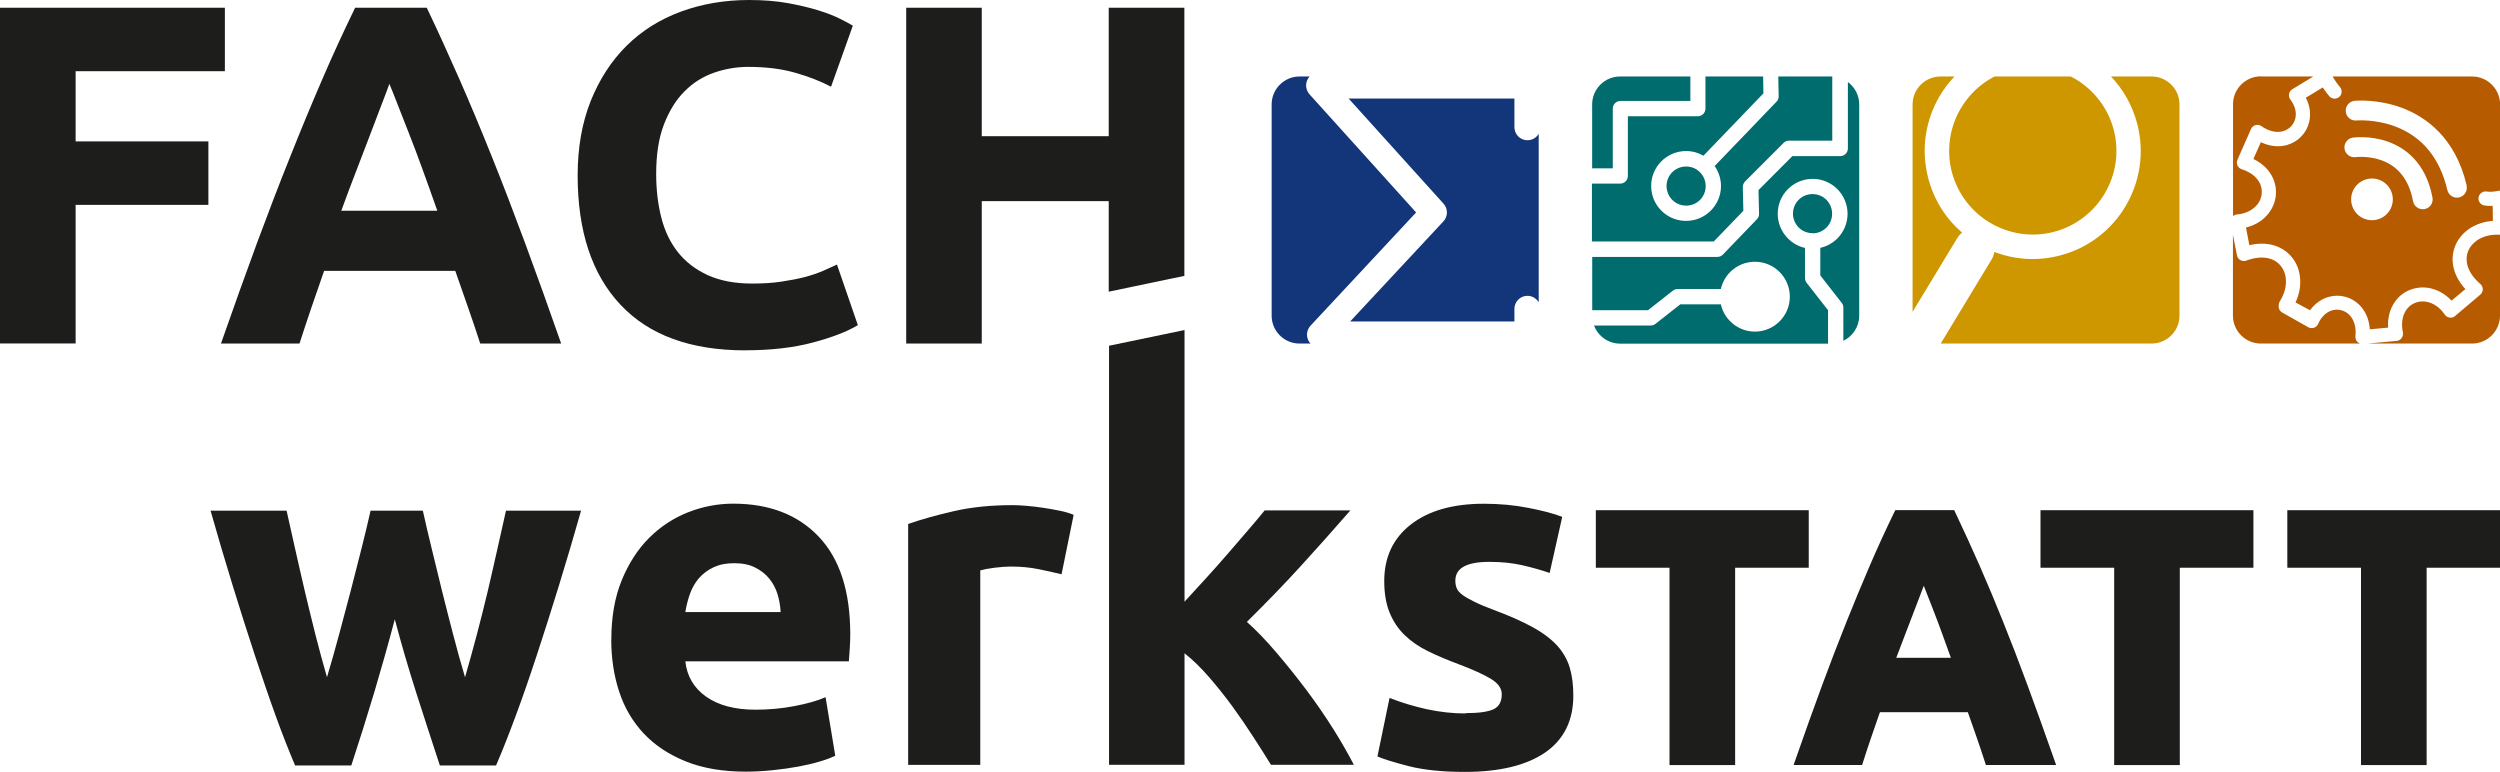 <?xml version="1.0" encoding="UTF-8"?> <svg xmlns="http://www.w3.org/2000/svg" id="Ebene_1" version="1.1" viewBox="0 0 319.96 98.76"><!-- Generator: Adobe Illustrator 29.6.1, SVG Export Plug-In . SVG Version: 2.1.1 Build 9) --><defs><style> .st0, .st1, .st2, .st3, .st4 { fill-rule: evenodd; } .st0, .st5 { fill: #1d1d1b; } .st1 { fill: #ce9700; } .st2 { fill: #b75b00; } .st3 { fill: #006c6d; } .st4 { fill: #13357a; } </style></defs><path class="st4" d="M196.93,17.13v21.56c-.29-.49-.83-.83-1.44-.83-.92,0-1.67.75-1.67,1.67v1.61h-21.02l11.89-12.76c.63-.62.66-1.64.07-2.3l-12.16-13.47h21.22v3.67c0,.92.75,1.67,1.67,1.67.61,0,1.15-.33,1.44-.83M166.32,9.79h1.29c-.28.3-.45.7-.45,1.15s.19.88.49,1.19l13.59,15.06-13.52,14.5c-.6.65-.59,1.65,0,2.28h-1.41c-1.96,0-3.56-1.6-3.56-3.57V13.36c0-1.96,1.6-3.57,3.56-3.57Z"></path><path class="st1" d="M255.27,9.79h9.76c.19.1.38.2.57.31,2.36,1.39,4.19,3.69,4.93,6.54.74,2.86.24,5.75-1.15,8.11-1.39,2.36-3.69,4.19-6.54,4.93-2.86.74-5.75.24-8.11-1.15-2.36-1.39-4.19-3.69-4.93-6.54-.74-2.86-.24-5.75,1.15-8.12,1.01-1.72,2.5-3.15,4.33-4.09M255.26,32.25c2.58.98,5.47,1.2,8.34.46,3.7-.95,6.67-3.31,8.46-6.36,1.8-3.04,2.43-6.78,1.48-10.47-.61-2.37-1.8-4.44-3.37-6.09h5.21c1.96,0,3.56,1.61,3.56,3.57v27.04c0,1.96-1.6,3.57-3.56,3.57h-27l6.52-10.77c.18-.3.29-.62.34-.94ZM248.34,9.79h1.8c-.72.76-1.36,1.6-1.89,2.5-1.8,3.04-2.43,6.78-1.48,10.47.73,2.84,2.29,5.24,4.35,7.02-.25.19-.47.43-.64.72l-5.7,9.41V13.36c0-1.96,1.6-3.57,3.57-3.57Z"></path><path class="st2" d="M302.07,43.97h-12.72c-1.96,0-3.57-1.6-3.57-3.57v-10.38c.04.19.07.39.11.58.14.74.28,1.48.41,2.09.1.49.58.8,1.07.7.04,0,.08-.02.12-.04,1.17-.43,2.17-.48,2.97-.26.62.17,1.12.52,1.48.98.36.47.58,1.05.62,1.7h0c.06.87-.18,1.85-.78,2.8-.1.16-.14.34-.14.51-.05.36.11.73.45.92l3.33,1.88c.43.24.98.09,1.22-.34l.04-.08c.43-.98,1.11-1.55,1.83-1.75.38-.11.78-.1,1.16,0,.37.1.72.3,1.01.59.56.57.91,1.49.78,2.74-.04.42.21.79.59.93M319.96,30.05v10.35c0,1.96-1.61,3.57-3.57,3.57h-13.39l3.72-.34c.5-.04.86-.48.82-.98v-.1s-.01,0-.01,0c-.25-1.25-.03-2.24.45-2.91.28-.4.66-.69,1.09-.87.43-.18.92-.24,1.41-.16.85.13,1.73.65,2.41,1.65.28.41.84.52,1.25.24.04-.03.08-.06.12-.1.49-.43,1.02-.87,1.55-1.31.58-.48,1.16-.97,1.64-1.39.37-.33.41-.9.08-1.27l-.09-.09c-.94-.81-1.48-1.67-1.67-2.47-.15-.63-.1-1.24.13-1.78.23-.54.64-1.01,1.18-1.37.73-.48,1.7-.74,2.82-.68.01,0,.03,0,.05,0ZM298.54,9.79h17.86c1.96,0,3.57,1.61,3.57,3.57v11.05s-.04,0-.07,0c-.06,0-.12,0-.18.02-.28.06-.54.09-.78.11-.25.01-.49,0-.71-.03-.49-.07-.95.28-1.02.77-.07.49.28.95.77,1.02.33.05.68.06,1.04.05l.03,1.92c-1.13.08-2.13.43-2.95.96-.84.55-1.48,1.31-1.85,2.18-.37.88-.47,1.87-.22,2.9.22.9.7,1.82,1.5,2.69l-1.77,1.48c-.89-.95-1.96-1.48-3.01-1.64-.81-.12-1.63-.02-2.36.28-.74.3-1.39.81-1.87,1.49-.61.85-.96,1.98-.88,3.32l-2.34.22c-.09-1.33-.59-2.37-1.32-3.11-.52-.52-1.15-.88-1.83-1.06-.67-.18-1.39-.18-2.09.01-.9.25-1.76.81-2.41,1.72l-1.86-1c.48-1.03.66-2.07.59-3.04-.07-1.01-.42-1.94-1-2.68-.59-.75-1.41-1.32-2.43-1.61-.89-.25-1.93-.27-3.07,0l-.43-2.26c1.27-.31,2.25-.98,2.9-1.83.51-.66.82-1.42.91-2.2.09-.79-.03-1.6-.39-2.36-.45-.95-1.26-1.8-2.47-2.38l.95-2.15c1.2.57,2.36.64,3.35.36.71-.2,1.33-.58,1.82-1.09.49-.5.84-1.13,1.01-1.83.24-.96.14-2.05-.42-3.13l2.17-1.32.16.24c.22.32.44.61.67.88.32.38.89.42,1.27.1.38-.32.42-.89.1-1.27-.18-.21-.36-.45-.55-.72-.12-.18-.25-.38-.38-.6ZM311.32,25.29c-.87-4.58-3.61-6.43-5.76-7.18-2.27-.79-4.35-.51-4.43-.5-.69.1-1.17.74-1.07,1.43.1.69.74,1.17,1.43,1.07.02,0,1.57-.2,3.24.38,2.21.77,3.59,2.54,4.1,5.26.06.32.24.59.48.77.28.21.64.31,1,.24.69-.13,1.14-.79,1.01-1.48ZM315.7,23.74c-1.46-6.18-5.29-8.8-8.24-9.92-3.16-1.19-5.98-.93-6.1-.92-.7.07-1.21.69-1.14,1.39.04.37.22.68.49.88.25.19.56.28.89.25.02,0,2.42-.21,5.04.8,3.41,1.32,5.63,4.05,6.58,8.1.16.68.84,1.1,1.52.94.68-.16,1.1-.84.94-1.52ZM305.19,23.39c-1.17-.89-2.85-.66-3.74.51-.89,1.17-.66,2.85.51,3.74,1.17.89,2.85.66,3.74-.51.89-1.17.66-2.85-.51-3.74ZM289.35,9.79h6.71l-2.68,1.63c-.43.26-.56.82-.3,1.24.03.04.05.08.08.12.62.84.78,1.69.6,2.4-.1.39-.29.74-.56,1.01-.27.28-.61.49-1.01.6-.77.22-1.74.07-2.77-.65-.41-.28-.97-.18-1.25.23-.03.05-.06.1-.08.15l-1.73,3.92c-.2.46,0,.99.46,1.19.04.02.09.04.14.05,1.18.39,1.92,1.05,2.27,1.79.21.44.28.91.23,1.37-.05.47-.24.92-.54,1.31-.53.68-1.42,1.19-2.62,1.3-.2.02-.37.1-.51.22v-14.33c0-1.96,1.6-3.57,3.57-3.57Z"></path><path class="st3" d="M216.48,21.4c-.21-.06-.45-.09-.69-.09-.69,0-1.32.28-1.77.73-.45.45-.73,1.08-.73,1.77,0,.11,0,.21.02.29.01.09.03.19.05.29.13.56.45,1.05.88,1.39.42.34.97.54,1.56.54.69,0,1.32-.28,1.77-.73h0c.45-.45.73-1.08.73-1.77,0-.45-.11-.86-.31-1.22-.21-.37-.51-.69-.87-.92-.19-.12-.4-.21-.63-.28M231.97,29.86h.07c.67-.01,1.28-.3,1.72-.74.45-.45.72-1.07.72-1.77s-.28-1.32-.73-1.78c-.45-.45-1.08-.73-1.78-.73s-1.32.28-1.77.73c-.45.45-.73,1.08-.73,1.77s.28,1.32.73,1.77h0c.45.46,1.08.73,1.77.73ZM236.49,10.49c.88.65,1.46,1.7,1.46,2.87v27.04c0,1.41-.83,2.64-2.03,3.22v-4.26h0c0-.21-.07-.42-.21-.6l-2.74-3.51v-3.53c.85-.19,1.6-.62,2.19-1.21.8-.81,1.3-1.92,1.3-3.15s-.5-2.35-1.31-3.16h0c-.81-.81-1.93-1.31-3.16-1.31s-2.35.5-3.16,1.31c-.81.81-1.31,1.93-1.31,3.16s.5,2.34,1.31,3.16h0c.59.59,1.34,1.02,2.18,1.21v3.86c0,.26.1.49.26.67l2.69,3.44v4.28h-26.61c-1.52,0-2.83-.97-3.34-2.32h7.25c.25,0,.47-.09.65-.24l3.14-2.47h5.19c.19.84.61,1.59,1.2,2.17h0c.81.82,1.93,1.32,3.16,1.32s2.35-.5,3.16-1.31c.81-.81,1.31-1.93,1.31-3.16s-.5-2.35-1.31-3.16c-.81-.81-1.93-1.31-3.16-1.31s-2.29.48-3.1,1.25l-.06.06c-.59.59-1.01,1.34-1.2,2.18h-5.53c-.21,0-.43.07-.61.21l-3.18,2.5h-7.14v-6.82h16.02c.3,0,.58-.14.76-.36l4.3-4.46c.2-.2.29-.47.27-.73l-.07-3,4.34-4.35h6.12c.54,0,.98-.44.98-.98v-8.5ZM218.3,9.79h7.35l.04,2.16-7.68,7.98c-.31-.18-.65-.33-1-.43-.39-.11-.8-.17-1.22-.17-1.23,0-2.35.5-3.16,1.31-.81.81-1.31,1.93-1.31,3.16,0,.17.01.34.03.52.02.18.05.35.09.51.23,1,.8,1.86,1.58,2.48.76.6,1.73.96,2.77.96,1.23,0,2.35-.5,3.16-1.31.81-.81,1.31-1.93,1.31-3.16,0-.78-.21-1.53-.57-2.17-.07-.13-.15-.26-.24-.38l7.92-8.24c.17-.18.28-.42.27-.69l-.05-2.53h6.76s.1,0,.15,0v8.21h-5.54c-.25,0-.5.1-.69.29l-4.93,4.93h0c-.18.19-.29.44-.29.72l.07,3.04-3.78,3.92h-15.6v-7.4h3.62c.54,0,.98-.44.98-.98v-7.64h8.95c.54,0,.98-.44.98-.98v-4.11ZM207.33,9.79h9.01v3.13h-8.95c-.54,0-.98.44-.98.98v7.64h-2.64v-8.18c0-1.96,1.6-3.57,3.57-3.57Z"></path><path class="st5" d="M141.9.99h9.68v34.32l-9.68,2.02v-11.59h-16.25v18.23h-9.67V.99h9.67v16.44h16.25V.99ZM95.39,44.84c-6.99,0-12.31-1.94-15.97-5.83-3.66-3.89-5.49-9.41-5.49-16.56,0-3.56.56-6.73,1.67-9.52,1.12-2.79,2.65-5.15,4.59-7.07,1.94-1.92,4.26-3.38,6.95-4.37,2.69-.99,5.6-1.49,8.74-1.49,1.82,0,3.47.13,4.96.4,1.49.27,2.79.58,3.91.93,1.12.35,2.05.71,2.79,1.09.74.37,1.28.66,1.61.87l-2.79,7.81c-1.32-.7-2.86-1.3-4.62-1.8-1.76-.5-3.75-.74-5.98-.74-1.49,0-2.95.25-4.37.74-1.43.5-2.69,1.29-3.78,2.39-1.1,1.09-1.97,2.51-2.64,4.25s-.99,3.85-.99,6.33c0,1.99.22,3.84.65,5.55.43,1.72,1.14,3.19,2.11,4.43.97,1.24,2.24,2.22,3.81,2.95,1.57.72,3.47,1.09,5.71,1.09,1.4,0,2.67-.08,3.78-.25,1.12-.17,2.11-.36,2.98-.59.87-.23,1.63-.49,2.3-.78.66-.29,1.26-.56,1.8-.81l2.67,7.75c-1.36.83-3.29,1.57-5.77,2.23-2.48.66-5.35.99-8.62.99ZM49.83,10.73c-.22.62-.53,1.48-.95,2.54-.41,1.08-.89,2.32-1.42,3.73-.53,1.41-1.13,2.96-1.78,4.65-.66,1.68-1.32,3.46-2,5.32h12.29c-.66-1.86-1.29-3.65-1.91-5.34-.61-1.69-1.2-3.25-1.76-4.66-.55-1.4-1.03-2.65-1.46-3.72-.41-1.08-.75-1.91-1.01-2.52ZM61.46,43.97c-.49-1.5-.99-3.03-1.55-4.6-.55-1.57-1.1-3.14-1.64-4.7h-16.79c-.54,1.57-1.09,3.14-1.63,4.71-.54,1.58-1.04,3.1-1.52,4.59h-10.05c1.62-4.63,3.15-8.91,4.6-12.84,1.46-3.93,2.87-7.63,4.27-11.1,1.38-3.47,2.75-6.77,4.1-9.89,1.34-3.12,2.75-6.17,4.2-9.15h9.17c1.42,2.98,2.81,6.03,4.18,9.15,1.37,3.12,2.75,6.42,4.14,9.89,1.4,3.47,2.81,7.17,4.27,11.1,1.46,3.93,2.99,8.21,4.61,12.84h-10.36ZM0,43.97V.99h28.78v8.12H9.68v8.99h16.99v8.12H9.68v17.74H0Z"></path><path class="st5" d="M187.56,91.27c1.69,0,2.89-.17,3.59-.5.7-.33,1.05-.97,1.05-1.92,0-.74-.45-1.39-1.36-1.95-.91-.56-2.29-1.19-4.15-1.89-1.44-.54-2.75-1.09-3.93-1.67-1.18-.58-2.18-1.27-3-2.07-.83-.81-1.46-1.76-1.92-2.88-.45-1.11-.68-2.46-.68-4.02,0-3.05,1.13-5.47,3.4-7.24,2.27-1.77,5.39-2.66,9.35-2.66,1.98,0,3.88.17,5.7.53,1.82.35,3.26.73,4.33,1.15l-1.61,7.18c-1.07-.37-2.24-.7-3.5-.99-1.26-.29-2.67-.43-4.24-.43-2.89,0-4.33.8-4.33,2.41,0,.37.06.7.19.99.12.29.37.57.74.84.37.27.88.56,1.52.87.64.32,1.45.66,2.44,1.03,2.02.75,3.69,1.49,5.01,2.22,1.32.72,2.36,1.52,3.13,2.35.76.85,1.3,1.79,1.61,2.82.31,1.03.46,2.22.46,3.58,0,3.21-1.21,5.64-3.62,7.3-2.41,1.64-5.83,2.47-10.25,2.47-2.89,0-5.29-.25-7.21-.74-1.92-.5-3.25-.91-3.99-1.24l1.55-7.49c1.57.62,3.18,1.1,4.83,1.46,1.65.35,3.28.53,4.89.53M151.59,77.02c.91-.98,1.85-2.01,2.82-3.08.97-1.06,1.91-2.13,2.81-3.17.91-1.05,1.76-2.04,2.57-2.98.81-.95,1.5-1.76,2.07-2.47h10.97c-2.19,2.51-4.32,4.91-6.41,7.19-2.08,2.29-4.37,4.64-6.84,7.08,1.24,1.11,2.52,2.44,3.84,4,1.32,1.55,2.6,3.15,3.84,4.8,1.24,1.66,2.37,3.31,3.41,4.96,1.03,1.65,1.9,3.17,2.6,4.53h-10.61c-.66-1.07-1.41-2.27-2.26-3.57-.84-1.3-1.73-2.6-2.68-3.91-.95-1.3-1.95-2.55-3-3.76-1.04-1.2-2.08-2.21-3.12-3.03v14.27h-9.66v-53.63l9.66-2.01v34.76ZM135.86,73.5c-.83-.21-1.8-.42-2.91-.65-1.11-.23-2.31-.34-3.59-.34-.58,0-1.27.05-2.07.15-.8.1-1.41.22-1.83.34v24.89h-9.23v-30.83c1.65-.58,3.6-1.12,5.85-1.64,2.25-.52,4.76-.77,7.52-.77.5,0,1.09.03,1.8.09.7.06,1.4.14,2.11.25.7.1,1.4.23,2.1.37.7.14,1.3.32,1.8.53l-1.55,7.62ZM99.91,78.33c-.04-.78-.18-1.55-.4-2.29-.23-.74-.58-1.4-1.05-1.98-.47-.58-1.07-1.05-1.8-1.42-.72-.37-1.62-.56-2.69-.56s-1.92.18-2.66.53c-.74.35-1.36.82-1.86,1.39-.49.58-.88,1.25-1.15,2.01-.27.76-.46,1.54-.59,2.32h12.2ZM78.24,81.86c0-2.89.44-5.42,1.33-7.59.89-2.17,2.05-3.97,3.5-5.42,1.44-1.44,3.11-2.54,4.98-3.28,1.88-.74,3.81-1.11,5.79-1.11,4.62,0,8.28,1.41,10.96,4.24,2.68,2.83,4.02,6.99,4.02,12.48,0,.54-.02,1.12-.06,1.76-.04.64-.08,1.21-.12,1.7h-20.93c.21,1.9,1.09,3.41,2.66,4.52,1.57,1.11,3.67,1.67,6.32,1.67,1.69,0,3.35-.15,4.98-.46,1.63-.31,2.96-.69,3.99-1.14l1.24,7.49c-.5.25-1.16.5-1.98.74-.82.25-1.74.46-2.75.65-1.01.19-2.1.34-3.25.46-1.15.12-2.31.19-3.47.19-2.93,0-5.48-.43-7.65-1.3-2.17-.87-3.96-2.05-5.39-3.56-1.42-1.51-2.48-3.29-3.16-5.36-.68-2.06-1.02-4.29-1.02-6.69Z"></path><path class="st0" d="M246.22,74.95c-.03.07-.05.14-.08.21-.35.9-.69,1.8-1.03,2.7-.42,1.13-.86,2.26-1.3,3.39-.38.98-.75,1.96-1.12,2.94h6.99c-.35-.99-.71-1.98-1.07-2.97-.41-1.13-.83-2.25-1.27-3.37-.35-.9-.71-1.8-1.06-2.71-.02-.06-.05-.13-.08-.19M310.57,72.66v25.26h-8.4v-25.26h-9.43v-7.36h27.25v7.36h-9.43ZM278.98,72.66v25.26h-8.4v-25.26h-9.43v-7.36h27.25v7.36h-9.43ZM251.84,91.15h-11.24c-.34.99-.69,1.98-1.03,2.97-.38,1.1-.75,2.21-1.1,3.32l-.15.47h-8.77l.32-.91c1.09-3.12,2.2-6.24,3.35-9.35,1-2.71,2.04-5.41,3.11-8.09.97-2.42,1.96-4.82,2.99-7.21.97-2.25,1.99-4.48,3.06-6.68l.19-.38h7.53l.19.39c1.05,2.21,2.06,4.43,3.05,6.67,1.05,2.39,2.05,4.79,3.02,7.21,1.08,2.68,2.11,5.38,3.11,8.09,1.15,3.1,2.26,6.22,3.36,9.35l.32.91h-8.99l-.15-.47c-.36-1.11-.73-2.22-1.12-3.33-.35-.99-.69-1.98-1.04-2.96ZM222.07,72.66v25.26h-8.4v-25.26h-9.43v-7.36h27.25v7.36h-9.43Z"></path><path class="st5" d="M50.53,79.25c-.83,3.14-1.71,6.26-2.63,9.36-.93,3.1-1.91,6.22-2.94,9.36h-7.19c-.74-1.74-1.56-3.8-2.43-6.2-.87-2.39-1.76-5.01-2.7-7.84-.93-2.83-1.89-5.83-2.86-8.99-.97-3.16-1.92-6.35-2.83-9.58h9.73c.33,1.49.7,3.11,1.09,4.87.4,1.75.8,3.57,1.24,5.42.44,1.86.9,3.73,1.37,5.61.48,1.88.97,3.69,1.47,5.42.54-1.82,1.07-3.68,1.58-5.58.51-1.9,1.01-3.77,1.49-5.61.48-1.84.93-3.62,1.36-5.33.43-1.71.82-3.32,1.15-4.8h6.69c.33,1.49.7,3.09,1.12,4.8.41,1.71.85,3.49,1.3,5.33.46,1.84.93,3.71,1.43,5.61.49,1.9,1.01,3.76,1.55,5.58.5-1.73,1-3.54,1.5-5.42.49-1.88.97-3.75,1.41-5.61.44-1.86.84-3.67,1.24-5.42.4-1.76.76-3.38,1.09-4.87h9.61c-.91,3.22-1.86,6.42-2.83,9.58-.97,3.16-1.93,6.16-2.86,8.99-.93,2.83-1.84,5.45-2.73,7.84-.89,2.4-1.71,4.46-2.46,6.2h-7.19c-1.03-3.14-2.05-6.26-3.04-9.36-.99-3.1-1.9-6.22-2.73-9.36"></path></svg> 